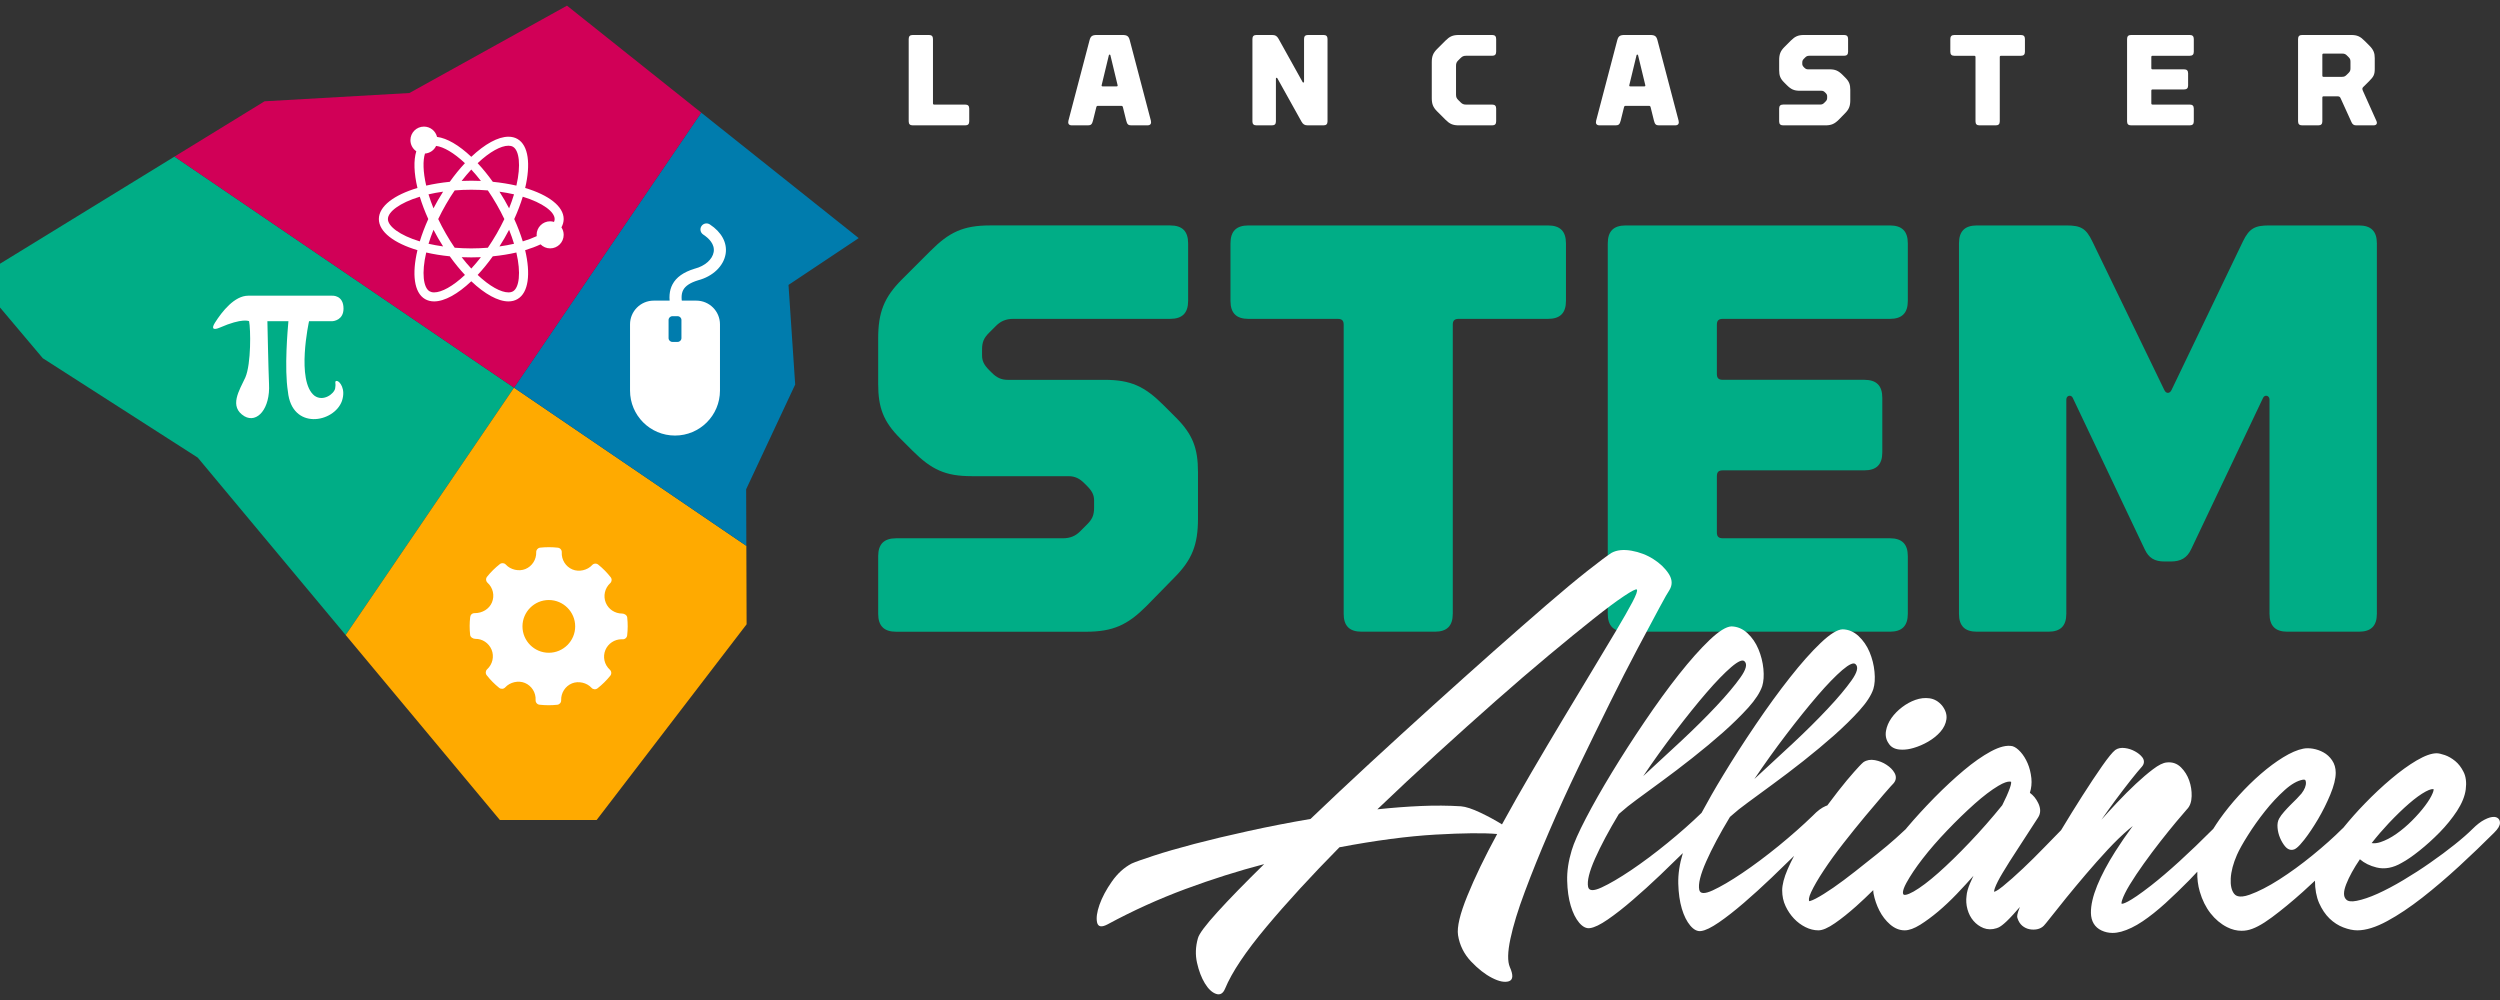 <?xml version="1.0" encoding="UTF-8"?>
<svg xmlns="http://www.w3.org/2000/svg" width="340" height="136" viewBox="0 0 340 136" fill="none">
  <rect x="0" y="0" width="340" height="136" fill="#333333" stroke="none"/>
  <g clip-path="url(#clip0_813_3165)">
    <path d="M132.141 64.758C128.59 64.758 126.694 63.889 124.09 61.285L122.43 59.626C120.142 57.338 119.432 55.446 119.432 52.205V46.048C119.432 42.5 120.22 40.446 122.667 37.998L126.538 34.133C129.062 31.605 130.953 30.658 134.664 30.658H159.139C160.793 30.658 161.585 31.448 161.585 33.102V40.921C161.585 42.578 160.791 43.365 159.139 43.365H137.824C136.799 43.365 136.088 43.683 135.458 44.314L134.509 45.263C133.798 45.973 133.56 46.524 133.56 47.554V48.341C133.56 49.052 133.798 49.604 134.509 50.317L134.902 50.709C135.532 51.34 136.166 51.658 137.035 51.658H150.215C153.767 51.658 155.664 52.525 158.268 55.129L159.926 56.787C162.216 59.077 162.926 60.971 162.926 64.206V70.525C162.926 74.072 162.136 76.126 159.688 78.574L155.902 82.44C153.374 84.968 151.4 85.916 147.691 85.916H121.88C120.22 85.916 119.433 85.124 119.433 83.468V75.652C119.433 73.998 120.222 73.207 121.88 73.207H144.532C145.561 73.207 146.27 72.891 146.904 72.26L147.849 71.313C148.559 70.601 148.797 70.05 148.797 69.02V68.076C148.797 67.366 148.559 66.815 147.849 66.103L147.456 65.71C146.825 65.079 146.193 64.761 145.326 64.761H132.143L132.141 64.758Z" fill="#00AD86"></path>
    <path d="M182.74 83.465V44.154C182.74 43.603 182.502 43.367 181.951 43.367H169.794C168.133 43.367 167.346 42.577 167.346 40.919V33.106C167.346 31.447 168.135 30.66 169.794 30.66H210.524C212.182 30.66 212.971 31.447 212.971 33.106V40.919C212.971 42.578 212.18 43.367 210.524 43.367H198.366C197.812 43.367 197.577 43.603 197.577 44.154V83.465C197.577 85.126 196.787 85.911 195.131 85.911H185.186C183.525 85.911 182.738 85.124 182.738 83.465" fill="#00AD86"></path>
    <path d="M218.656 83.465V33.106C218.656 31.447 219.443 30.66 221.104 30.66H257.018C258.675 30.66 259.464 31.447 259.464 33.106V40.919C259.464 42.578 258.674 43.367 257.018 43.367H234.286C233.73 43.367 233.495 43.603 233.495 44.154V50.867C233.495 51.416 233.73 51.654 234.286 51.654H253.547C255.202 51.654 255.993 52.447 255.993 54.101V61.521C255.993 63.181 255.201 63.968 253.547 63.968H234.286C233.73 63.968 233.495 64.206 233.495 64.755V72.417C233.495 72.966 233.73 73.204 234.286 73.204H257.018C258.675 73.204 259.464 73.993 259.464 75.652V83.465C259.464 85.126 258.674 85.911 257.018 85.911H221.104C219.443 85.911 218.656 85.124 218.656 83.465Z" fill="#00AD86"></path>
    <path d="M266.421 83.465V33.106C266.421 31.447 267.209 30.66 268.867 30.66H281.022C282.997 30.66 283.708 31.052 284.575 32.87L294.365 53.077C294.598 53.548 295.074 53.548 295.31 53.077L305.019 32.87C305.888 31.054 306.675 30.66 308.572 30.66H320.807C322.463 30.66 323.255 31.447 323.255 33.106V83.465C323.255 85.126 322.461 85.911 320.807 85.911H311.097C309.441 85.911 308.652 85.124 308.652 83.465V54.337C308.652 53.783 308.02 53.627 307.782 54.099L297.993 74.703C297.444 75.886 296.57 76.362 295.232 76.362H294.364C293.021 76.362 292.23 75.886 291.679 74.703L281.891 54.099C281.656 53.627 281.02 53.783 281.02 54.337V83.465C281.02 85.126 280.233 85.911 278.576 85.911H268.865C267.206 85.911 266.419 85.124 266.419 83.465" fill="#00AD86"></path>
    <path d="M123.583 16.505V5.3C123.583 4.935 123.758 4.758 124.129 4.758H126.339C126.709 4.758 126.884 4.933 126.884 5.3V14.049C126.884 14.173 126.937 14.224 127.06 14.224H131.274C131.643 14.224 131.816 14.399 131.816 14.769V16.505C131.816 16.876 131.643 17.049 131.274 17.049H124.129C123.758 17.049 123.583 16.876 123.583 16.505Z" fill="white"></path>
    <path d="M151.874 11.747C151.98 11.747 152.016 11.676 151.995 11.589L151.014 7.512C150.98 7.39 150.839 7.39 150.805 7.512L149.823 11.589C149.804 11.676 149.84 11.747 149.943 11.747H151.874ZM149.309 14.397C149.187 14.397 149.134 14.45 149.1 14.572L148.643 16.417C148.519 16.908 148.361 17.049 147.956 17.049H145.778C145.34 17.049 145.217 16.788 145.304 16.417L148.182 5.46C148.325 4.935 148.532 4.758 149.163 4.758H152.66C153.294 4.758 153.503 4.933 153.644 5.46L156.522 16.417C156.607 16.788 156.485 17.049 156.046 17.049H153.852C153.449 17.049 153.292 16.908 153.17 16.417L152.714 14.572C152.677 14.448 152.622 14.397 152.502 14.397H149.306H149.309Z" fill="white"></path>
    <path d="M170.33 16.505V5.301C170.33 4.935 170.505 4.758 170.874 4.758H173.018C173.454 4.758 173.664 4.899 173.876 5.267L177.157 11.166C177.213 11.273 177.351 11.237 177.351 11.113V5.299C177.351 4.933 177.512 4.757 177.895 4.757H180.001C180.37 4.757 180.543 4.932 180.543 5.299V16.504C180.543 16.874 180.368 17.048 180.001 17.048H177.857C177.421 17.048 177.211 16.907 177.001 16.536L173.716 10.637C173.662 10.533 173.524 10.569 173.524 10.69V16.504C173.524 16.874 173.363 17.048 172.977 17.048H170.872C170.502 17.048 170.328 16.874 170.328 16.504" fill="white"></path>
    <path d="M196.579 16.276L195.435 15.133C194.895 14.591 194.721 14.132 194.721 13.343V8.461C194.721 7.674 194.896 7.215 195.435 6.673L196.579 5.53C197.144 4.967 197.562 4.758 198.405 4.758H202.936C203.304 4.758 203.478 4.933 203.478 5.302V7.04C203.478 7.409 203.303 7.584 202.936 7.584H199.372C199.039 7.584 198.862 7.676 198.633 7.902L198.317 8.216C198.092 8.447 198.019 8.604 198.019 8.956V12.852C198.019 13.204 198.092 13.364 198.317 13.593L198.633 13.908C198.861 14.134 199.039 14.224 199.372 14.224H202.936C203.304 14.224 203.478 14.399 203.478 14.768V16.504C203.478 16.874 203.303 17.049 202.936 17.049H198.405C197.562 17.049 197.145 16.84 196.579 16.276Z" fill="white"></path>
    <path d="M223.64 11.747C223.745 11.747 223.779 11.676 223.762 11.589L222.778 7.512C222.744 7.39 222.603 7.39 222.569 7.512L221.583 11.589C221.568 11.676 221.6 11.747 221.707 11.747H223.64ZM221.076 14.397C220.952 14.397 220.901 14.45 220.867 14.572L220.412 16.417C220.289 16.908 220.126 17.049 219.723 17.049H217.546C217.105 17.049 216.985 16.788 217.073 16.417L219.949 5.46C220.092 4.935 220.303 4.758 220.934 4.758H224.429C225.061 4.758 225.272 4.933 225.413 5.46L228.291 16.417C228.38 16.788 228.259 17.049 227.815 17.049H225.621C225.218 17.049 225.061 16.908 224.939 16.417L224.482 14.572C224.444 14.448 224.393 14.397 224.272 14.397H221.076Z" fill="white"></path>
    <path d="M244.791 12.344C243.998 12.344 243.578 12.15 243 11.57L242.632 11.201C242.122 10.693 241.966 10.27 241.966 9.551V8.184C241.966 7.392 242.141 6.936 242.685 6.39L243.545 5.528C244.106 4.971 244.528 4.757 245.352 4.757H250.794C251.165 4.757 251.34 4.933 251.34 5.301V7.041C251.34 7.41 251.165 7.584 250.794 7.584H246.058C245.828 7.584 245.669 7.653 245.528 7.794L245.318 8.005C245.162 8.162 245.109 8.284 245.109 8.514V8.689C245.109 8.847 245.164 8.967 245.318 9.131L245.403 9.216C245.546 9.357 245.689 9.428 245.881 9.428H248.812C249.602 9.428 250.021 9.619 250.604 10.198L250.971 10.567C251.481 11.079 251.639 11.495 251.639 12.218V13.626C251.639 14.414 251.464 14.87 250.917 15.414L250.077 16.274C249.512 16.837 249.075 17.049 248.251 17.049H242.508C242.139 17.049 241.964 16.874 241.964 16.505V14.764C241.964 14.396 242.139 14.22 242.508 14.22H247.544C247.772 14.22 247.933 14.149 248.071 14.011L248.282 13.801C248.44 13.641 248.492 13.518 248.492 13.291V13.082C248.492 12.922 248.438 12.799 248.282 12.641L248.191 12.555C248.052 12.413 247.913 12.344 247.719 12.344H244.788H244.791Z" fill="white"></path>
    <path d="M268.668 16.505V7.762C268.668 7.638 268.614 7.587 268.491 7.587H265.788C265.419 7.587 265.244 7.412 265.244 7.043V5.302C265.244 4.937 265.419 4.76 265.788 4.76H274.847C275.216 4.76 275.391 4.935 275.391 5.302V7.043C275.391 7.412 275.216 7.587 274.847 7.587H272.144C272.022 7.587 271.969 7.64 271.969 7.762V16.505C271.969 16.876 271.793 17.049 271.422 17.049H269.212C268.841 17.049 268.668 16.876 268.668 16.505Z" fill="white"></path>
    <path d="M289.282 16.505V5.301C289.282 4.935 289.456 4.758 289.825 4.758H297.809C298.178 4.758 298.357 4.933 298.357 5.301V7.041C298.357 7.41 298.178 7.585 297.809 7.585H292.754C292.63 7.585 292.58 7.638 292.58 7.761V9.255C292.58 9.379 292.63 9.43 292.754 9.43H297.039C297.408 9.43 297.583 9.605 297.583 9.974V11.623C297.583 11.99 297.408 12.165 297.039 12.165H292.754C292.63 12.165 292.58 12.221 292.58 12.34V14.047C292.58 14.171 292.63 14.222 292.754 14.222H297.809C298.178 14.222 298.357 14.397 298.357 14.768V16.504C298.357 16.874 298.178 17.048 297.809 17.048H289.825C289.454 17.048 289.282 16.876 289.282 16.505Z" fill="white"></path>
    <path d="M318.527 10.448C318.804 10.448 318.942 10.379 319.139 10.185L319.421 9.906C319.61 9.712 319.664 9.569 319.664 9.289V8.395C319.664 8.114 319.608 7.973 319.421 7.783L319.188 7.551C319 7.359 318.836 7.29 318.558 7.29H316.013C315.887 7.29 315.838 7.342 315.838 7.465V10.277C315.838 10.401 315.889 10.452 316.013 10.452H318.527V10.448ZM312.536 16.505V5.301C312.536 4.935 312.715 4.758 313.084 4.758H319.754C320.581 4.758 320.999 4.967 321.561 5.532L322.248 6.215C322.808 6.778 322.966 7.234 322.966 7.903V9.379C322.966 10.134 322.808 10.431 322.248 10.991L321.385 11.851C321.245 11.992 321.261 12.133 321.352 12.342L323.195 16.453C323.355 16.805 323.195 17.049 322.792 17.049H320.439C320.123 17.049 319.931 16.908 319.809 16.628L318.331 13.379C318.245 13.168 318.141 13.1 317.891 13.1H316.014C315.889 13.1 315.839 13.153 315.839 13.275V16.504C315.839 16.874 315.666 17.048 315.297 17.048H313.085C312.716 17.048 312.538 16.874 312.538 16.504" fill="white"></path>
    <path d="M218.888 95.7C220.279 92.888 221.561 90.375 222.736 88.165C223.909 85.954 224.881 84.141 225.644 82.717C226.406 81.297 226.873 80.48 227.037 80.26C227.472 79.553 227.446 78.817 226.955 78.049C226.462 77.285 225.768 76.619 224.866 76.044C223.968 75.468 222.97 75.091 221.88 74.895C220.787 74.705 219.885 74.802 219.177 75.184C218.577 75.57 217.498 76.373 215.941 77.602C214.385 78.827 212.515 80.381 210.332 82.266C208.151 84.152 205.734 86.265 203.084 88.611C200.435 90.962 197.693 93.418 194.854 95.982C192.017 98.549 189.179 101.142 186.339 103.76C183.498 106.383 180.795 108.922 178.231 111.376C175.34 111.869 172.529 112.416 169.799 113.018C167.066 113.616 164.609 114.203 162.43 114.774C160.244 115.348 158.404 115.881 156.901 116.374C155.399 116.867 154.406 117.217 153.913 117.438C152.872 117.982 151.973 118.803 151.211 119.894C150.446 120.987 149.887 122.038 149.53 123.048C149.177 124.058 149.069 124.86 149.205 125.462C149.341 126.06 149.821 126.143 150.637 125.708C154.079 123.848 157.597 122.256 161.204 120.914C164.805 119.58 168.38 118.446 171.928 117.518C169.31 120.086 167.19 122.256 165.585 124.027C163.97 125.802 163.081 126.99 162.919 127.592C162.593 128.736 162.55 129.855 162.797 130.946C163.043 132.041 163.397 132.967 163.861 133.734C164.325 134.496 164.832 134.975 165.376 135.164C165.92 135.356 166.333 135.125 166.605 134.47C167.531 132.229 169.4 129.435 172.212 126.075C175.023 122.718 178.34 119.104 182.163 115.229C187.073 114.301 191.427 113.725 195.224 113.506C199.015 113.29 201.812 113.263 203.614 113.424C201.924 116.537 200.573 119.337 199.565 121.819C198.551 124.302 198.128 126.091 198.293 127.182C198.509 128.547 199.099 129.732 200.052 130.747C201.01 131.757 201.963 132.508 202.92 132.994C203.872 133.487 204.639 133.635 205.214 133.45C205.785 133.255 205.824 132.614 205.339 131.524C205.008 130.757 205.033 129.477 205.416 127.677C205.797 125.873 206.453 123.729 207.386 121.249C208.313 118.762 209.402 116.059 210.659 113.14C211.913 110.221 213.253 107.284 214.672 104.338C216.094 101.391 217.498 98.51 218.89 95.7H218.888ZM208.284 105.031C206.863 107.459 205.525 109.823 204.27 112.117C203.396 111.569 202.415 111.037 201.324 110.517C200.231 110 199.359 109.715 198.703 109.657C196.957 109.55 195.139 109.533 193.261 109.616C191.376 109.698 189.393 109.847 187.319 110.067C189.941 107.556 192.632 105.043 195.388 102.532C198.143 100.02 200.804 97.634 203.369 95.367C205.936 93.1 208.365 91.015 210.659 89.102C212.952 87.19 214.958 85.554 216.678 84.189C218.395 82.824 219.786 81.785 220.854 81.076C221.918 80.366 222.504 80.068 222.615 80.177C222.724 80.339 222.523 80.91 222.005 81.894C221.484 82.877 220.745 84.175 219.788 85.784C218.836 87.395 217.729 89.235 216.473 91.31C215.22 93.388 213.894 95.586 212.505 97.903C211.113 100.225 209.707 102.597 208.289 105.026L208.284 105.031Z" fill="white"></path>
    <path d="M258.31 101.935C258.447 101.949 258.587 101.956 258.729 101.956C259.212 101.956 259.719 101.878 260.244 101.721C260.917 101.526 261.585 101.238 262.23 100.866C262.884 100.485 263.438 100.038 263.882 99.54C264.346 99.011 264.623 98.439 264.71 97.838C264.804 97.206 264.606 96.574 264.115 95.95C263.637 95.387 263.061 95.055 262.4 94.967C261.771 94.882 261.131 94.959 260.491 95.185C259.862 95.409 259.255 95.742 258.684 96.176C258.107 96.616 257.623 97.111 257.238 97.651C256.847 98.212 256.598 98.797 256.496 99.394C256.385 100.037 256.509 100.618 256.866 101.116C257.155 101.587 257.64 101.862 258.31 101.935Z" fill="white"></path>
    <path d="M339.219 111.102C338.851 111.083 338.437 111.199 337.882 111.484C337.373 111.75 336.853 112.151 336.287 112.713C335.656 113.342 334.827 114.07 333.819 114.872C332.831 115.663 331.75 116.467 330.515 117.327C329.353 118.143 328.12 118.939 326.852 119.694C325.608 120.437 324.426 121.062 323.345 121.55C322.282 122.026 321.329 122.351 320.508 122.512C319.792 122.657 319.314 122.592 319.073 122.322L319.059 122.307C318.687 121.933 318.695 121.239 319.088 120.244C319.491 119.219 320.115 118.084 320.948 116.86C321.553 117.382 322.313 117.756 323.211 117.977C324.304 118.249 325.466 118.034 326.631 117.348C327.304 116.991 328.115 116.433 329.04 115.694C329.971 114.954 330.874 114.136 331.801 113.195C332.697 112.278 333.487 111.304 334.15 110.296C334.822 109.261 335.224 108.273 335.342 107.357C335.464 106.41 335.364 105.609 335.046 104.987C334.745 104.373 334.359 103.872 333.9 103.496C333.448 103.129 332.979 102.859 332.506 102.694C332.008 102.524 331.651 102.445 331.388 102.445C330.677 102.445 329.778 102.768 328.642 103.433C327.568 104.066 326.415 104.9 325.215 105.912C323.999 106.933 322.777 108.078 321.584 109.315C320.557 110.369 319.591 111.471 318.68 112.589C318.632 112.635 318.588 112.668 318.539 112.715C317.378 113.873 316.03 115.076 314.535 116.292C313.009 117.541 311.475 118.658 309.976 119.614C308.497 120.559 307.147 121.253 305.964 121.676C304.395 122.242 303.975 121.712 303.837 121.545C303.485 121.094 303.331 120.399 303.38 119.473C303.434 118.499 303.72 117.417 304.228 116.26C304.522 115.592 305.017 114.701 305.706 113.611C306.387 112.521 307.173 111.415 308.038 110.323C308.883 109.257 309.784 108.29 310.719 107.449C311.61 106.646 312.444 106.172 313.189 106.039C313.339 106.015 313.444 106.029 313.498 106.072C313.556 106.117 313.594 106.235 313.604 106.396C313.636 106.848 313.434 107.36 313.005 107.919C312.824 108.137 312.603 108.375 312.356 108.628L311.499 109.478C311.193 109.786 310.899 110.099 310.636 110.403C310.359 110.714 310.132 111.022 309.964 111.319C309.774 111.656 309.701 112.083 309.747 112.588C309.786 113.057 309.901 113.516 310.087 113.954C310.265 114.376 310.484 114.75 310.736 115.061C311.124 115.552 311.542 115.62 311.827 115.571C312.099 115.529 312.497 115.333 313.376 114.208C313.978 113.439 314.607 112.499 315.249 111.415C315.878 110.345 316.439 109.222 316.917 108.076C317.415 106.876 317.658 105.898 317.658 105.091C317.658 104.453 317.493 103.885 317.164 103.401C316.846 102.935 316.448 102.571 315.984 102.32C315.542 102.077 315.062 101.91 314.554 101.822C314.053 101.74 313.606 101.742 313.228 101.822C312.431 101.98 311.538 102.367 310.493 103.006C309.495 103.622 308.504 104.36 307.462 105.259C306.435 106.153 305.432 107.137 304.483 108.183C303.531 109.223 302.644 110.323 301.843 111.454C301.546 111.874 301.274 112.299 301.003 112.724C297.682 116.051 294.836 118.641 292.548 120.426C289.386 122.89 288.685 122.929 288.542 122.913C288.542 122.913 288.481 122.806 288.602 122.431C288.78 121.88 289.131 121.171 289.642 120.326C290.191 119.427 290.836 118.461 291.555 117.458C292.306 116.404 293.068 115.388 293.819 114.432C294.569 113.47 295.28 112.598 295.939 111.802C296.594 111.015 297.095 110.43 297.416 110.072C297.826 109.664 298.045 109.062 298.064 108.282C298.085 107.556 297.974 106.84 297.733 106.155C297.488 105.458 297.112 104.856 296.621 104.368C296.082 103.831 295.427 103.612 294.678 103.693C294.185 103.736 293.571 104.038 292.804 104.62C292.078 105.169 291.295 105.837 290.475 106.602C289.649 107.372 288.799 108.224 287.876 109.203C287.157 109.966 286.458 110.731 285.795 111.479C286.424 110.575 287.033 109.728 287.607 108.948C288.417 107.858 289.143 106.903 289.785 106.094C290.438 105.273 290.933 104.674 291.308 104.259C291.65 103.856 291.665 103.392 291.346 102.983C291.103 102.673 290.768 102.403 290.351 102.18C289.933 101.947 289.477 101.798 289 101.737C288.471 101.663 288.027 101.754 287.681 101.997L287.664 102.01C287.29 102.303 286.708 103.017 285.884 104.191C285.076 105.347 284.167 106.716 283.182 108.261C282.269 109.687 281.304 111.253 280.311 112.9C279.726 113.489 279.007 114.223 278.111 115.155C277.028 116.273 276.049 117.242 275.118 118.119C274.104 119.077 273.186 119.891 272.382 120.542C271.495 121.27 271.211 121.268 271.209 121.292C271.202 121.271 271.177 121.137 271.308 120.766C271.5 120.239 271.854 119.546 272.36 118.704C272.897 117.802 273.581 116.72 274.392 115.486C275.22 114.218 276.148 112.79 277.169 111.2C277.552 110.626 277.56 109.956 277.193 109.208C276.914 108.628 276.537 108.164 276.064 107.824C276.267 107.183 276.335 106.519 276.268 105.844C276.183 105.072 276.017 104.406 275.755 103.802C275.493 103.199 275.175 102.687 274.808 102.279C274.415 101.847 274.062 101.587 273.701 101.48C272.93 101.315 271.959 101.544 270.742 102.201C269.604 102.816 268.372 103.68 267.078 104.766C265.774 105.861 264.438 107.102 263.105 108.453C261.75 109.834 260.494 111.204 259.37 112.532C259.302 112.611 259.246 112.688 259.178 112.768C258.939 113.004 258.498 113.41 257.834 114.002C257.121 114.64 256.276 115.35 255.323 116.115C254.357 116.89 253.346 117.691 252.288 118.524C251.236 119.352 250.241 120.093 249.332 120.724C248.387 121.375 247.61 121.858 246.954 122.203C246.269 122.565 246.058 122.541 246.073 122.562C245.966 122.46 245.964 122.08 246.311 121.338C246.697 120.51 247.28 119.503 248.047 118.351C248.796 117.21 249.697 115.969 250.724 114.658C251.698 113.41 252.691 112.183 253.667 111.008C254.609 109.876 255.443 108.894 256.157 108.064C257.033 107.049 257.371 106.684 257.522 106.534C257.891 106.109 257.937 105.601 257.648 105.101C257.412 104.689 257.057 104.332 256.56 104.008C256.089 103.698 255.568 103.489 255.001 103.382C254.395 103.268 253.869 103.36 253.419 103.661C253.145 103.882 252.581 104.502 252.157 104.98C251.54 105.669 250.828 106.527 249.981 107.607C249.509 108.21 249.014 108.866 248.507 109.545C248.439 109.57 248.385 109.579 248.314 109.609C247.742 109.849 247.159 110.284 246.559 110.915C245.172 112.258 243.613 113.637 241.893 115.044C240.167 116.448 238.513 117.681 236.93 118.748C235.351 119.811 234.011 120.593 232.92 121.096C231.824 121.598 231.215 121.57 231.098 121.011C230.936 120.222 231.256 118.942 232.041 117.166C232.83 115.389 233.904 113.368 235.273 111.102L235.824 110.629C236.101 110.362 236.721 109.871 237.687 109.159C238.647 108.446 239.785 107.613 241.097 106.655C242.406 105.701 243.792 104.645 245.266 103.486C246.733 102.325 248.128 101.165 249.446 99.999C250.755 98.835 251.901 97.714 252.873 96.635C253.847 95.555 254.483 94.578 254.772 93.713C254.969 93.072 255.022 92.29 254.933 91.367C254.847 90.443 254.621 89.551 254.264 88.689C253.903 87.829 253.4 87.101 252.764 86.506C252.128 85.916 251.406 85.607 250.597 85.587C249.874 85.612 248.88 86.233 247.606 87.445C246.338 88.653 244.944 90.221 243.435 92.138C241.92 94.056 240.368 96.195 238.775 98.547C237.18 100.898 235.701 103.199 234.34 105.446C233.23 107.265 232.276 108.948 231.412 110.548C230.034 111.886 228.488 113.251 226.775 114.648C225.053 116.052 223.4 117.288 221.819 118.352C220.233 119.417 218.899 120.197 217.805 120.7C216.712 121.202 216.102 121.174 215.983 120.618C215.823 119.828 216.139 118.546 216.925 116.773C217.717 114.997 218.793 112.972 220.16 110.706L220.711 110.237C220.988 109.97 221.61 109.477 222.572 108.763C223.536 108.054 224.673 107.219 225.981 106.262C227.29 105.307 228.677 104.249 230.154 103.086C231.621 101.929 233.015 100.769 234.331 99.606C235.642 98.444 236.783 97.318 237.762 96.242C238.734 95.161 239.367 94.182 239.662 93.316C239.856 92.679 239.911 91.897 239.824 90.97C239.734 90.047 239.508 89.155 239.149 88.295C238.792 87.433 238.289 86.703 237.653 86.112C237.015 85.52 236.293 85.213 235.482 85.189C234.761 85.218 233.77 85.835 232.495 87.047C231.229 88.255 229.833 89.826 228.32 91.74C226.805 93.658 225.255 95.797 223.664 98.151C222.069 100.504 220.592 102.804 219.227 105.048C217.862 107.294 216.68 109.371 215.686 111.28C214.691 113.191 214.045 114.648 213.748 115.653C213.304 117.116 213.102 118.493 213.136 119.784C213.168 121.074 213.328 122.208 213.62 123.184C213.911 124.158 214.293 124.928 214.773 125.496C215.254 126.057 215.745 126.302 216.24 126.223C216.83 126.147 217.639 125.754 218.669 125.044C219.701 124.336 220.826 123.452 222.045 122.4C223.269 121.351 224.526 120.207 225.819 118.978C226.887 117.956 227.897 116.975 228.871 116.017C228.867 116.027 228.862 116.04 228.859 116.051C228.417 117.514 228.211 118.891 228.245 120.182C228.281 121.472 228.441 122.606 228.728 123.578C229.019 124.556 229.405 125.324 229.884 125.89C230.368 126.455 230.858 126.699 231.354 126.619C231.941 126.543 232.748 126.147 233.782 125.438C234.814 124.729 235.934 123.848 237.16 122.796C238.381 121.746 239.637 120.603 240.931 119.371C242.003 118.347 243.016 117.361 243.997 116.399C243.669 117.02 243.372 117.628 243.117 118.22C242.625 119.364 242.377 120.331 242.377 121.094C242.377 121.871 242.532 122.596 242.84 123.242C243.135 123.871 243.52 124.44 243.985 124.931C244.439 125.409 244.96 125.798 245.536 126.087C246.119 126.378 246.712 126.526 247.299 126.526C247.87 126.526 248.608 126.206 249.556 125.55C250.432 124.947 251.372 124.195 252.436 123.253C253.21 122.565 253.986 121.822 254.76 121.059C254.777 121.21 254.769 121.348 254.797 121.504C254.954 122.332 255.226 123.121 255.6 123.848C255.976 124.583 256.463 125.212 257.052 125.724C257.667 126.257 258.333 126.526 259.03 126.526C259.636 126.526 260.334 126.274 261.164 125.756C261.943 125.265 262.758 124.663 263.59 123.966C264.421 123.265 265.271 122.465 266.116 121.584C266.993 120.663 267.738 119.855 268.389 119.112C268.227 119.444 268.073 119.782 267.928 120.124C267.643 120.794 267.485 121.363 267.451 121.837C267.366 122.444 267.408 123.06 267.575 123.667C267.743 124.275 268.018 124.802 268.389 125.231C268.766 125.671 269.225 126.002 269.761 126.218C270.313 126.434 270.922 126.438 271.561 126.23C271.876 126.142 272.45 125.853 273.783 124.386C274.072 124.068 274.393 123.699 274.704 123.347C274.295 124.35 274.307 124.653 274.364 124.834C274.5 125.282 274.721 125.639 275.024 125.899C275.322 126.147 275.658 126.308 276.024 126.376C276.377 126.443 276.719 126.441 277.047 126.376C277.409 126.303 277.713 126.145 277.95 125.905C278.072 125.785 278.349 125.446 278.977 124.651C279.526 123.949 280.202 123.1 281.013 122.101C281.826 121.101 282.723 120.025 283.703 118.873C284.649 117.761 285.637 116.649 286.64 115.566C287.611 114.521 288.565 113.596 289.476 112.815C289.676 112.644 289.868 112.484 290.057 112.336C289.19 113.514 288.396 114.668 287.687 115.785C286.621 117.462 285.792 119.029 285.216 120.443C284.632 121.88 284.347 123.133 284.366 124.166C284.384 125.288 284.881 126.111 285.802 126.543C286.271 126.766 286.774 126.878 287.307 126.878C287.684 126.878 288.075 126.822 288.48 126.711C289.392 126.461 290.375 125.987 291.398 125.299C292.376 124.642 293.421 123.809 294.506 122.827C295.594 121.831 296.679 120.785 297.729 119.719C298.1 119.342 298.464 118.939 298.834 118.553C298.805 119.493 298.918 120.403 299.171 121.263C299.502 122.4 299.992 123.389 300.624 124.199C301.267 125.023 302.027 125.659 302.88 126.091C303.528 126.422 304.191 126.587 304.859 126.587C305.102 126.587 305.344 126.567 305.587 126.521C306.483 126.361 307.594 125.783 308.983 124.753C310.306 123.77 311.729 122.599 313.211 121.27C313.753 120.783 314.294 120.277 314.835 119.772C314.838 120.94 315.027 121.965 315.399 122.817C315.778 123.67 316.256 124.375 316.817 124.919C317.39 125.469 318.026 125.877 318.704 126.132C319.382 126.393 320.02 126.526 320.601 126.526C321.762 126.526 323.132 126.101 324.671 125.261C326.174 124.447 327.775 123.374 329.436 122.077C331.071 120.797 332.758 119.357 334.451 117.802C336.122 116.263 337.72 114.731 339.201 113.249C339.743 112.712 339.995 112.283 339.995 111.904C339.995 111.438 339.695 111.131 339.214 111.1L339.219 111.102ZM242.971 99.841C244.487 97.855 245.895 96.104 247.195 94.595C248.494 93.085 249.621 91.929 250.559 91.122C251.506 90.319 252.108 90.058 252.37 90.341C252.768 90.722 252.579 91.453 251.809 92.538C251.035 93.627 249.961 94.911 248.567 96.392C247.178 97.877 245.582 99.459 243.781 101.14C241.979 102.821 240.252 104.423 238.591 105.947C239.996 103.865 241.454 101.83 242.972 99.841H242.971ZM227.861 99.445C229.374 97.458 230.781 95.707 232.082 94.2C233.384 92.691 234.506 91.535 235.45 90.724C236.393 89.921 236.998 89.661 237.26 89.944C237.658 90.324 237.468 91.055 236.694 92.143C235.922 93.23 234.846 94.513 233.454 95.997C232.063 97.48 230.472 99.061 228.67 100.745C226.87 102.427 225.137 104.026 223.478 105.551C224.882 103.467 226.343 101.432 227.861 99.445ZM322.546 114.66C323.265 113.74 324.049 112.829 324.882 111.943C325.88 110.893 326.772 110.029 327.614 109.3C328.46 108.564 329.229 108.008 329.897 107.646C330.56 107.289 330.859 107.302 330.973 107.331C330.98 107.389 330.976 107.544 330.838 107.877C330.645 108.355 330.3 108.929 329.81 109.582C329.315 110.243 328.732 110.908 328.028 111.614C327.359 112.283 326.643 112.89 325.897 113.412C325.172 113.922 324.45 114.296 323.753 114.527C323.309 114.674 322.911 114.719 322.549 114.662L322.546 114.66ZM273.348 107.156C273.108 107.836 272.755 108.627 272.307 109.511C270.866 111.292 269.373 112.992 267.869 114.566C266.363 116.153 264.929 117.548 263.612 118.716C262.306 119.872 261.172 120.724 260.243 121.253C259.321 121.773 258.95 121.746 258.871 121.644C258.804 121.57 258.639 121.244 259.258 120.093C259.795 119.109 260.538 117.999 261.47 116.793C262.427 115.554 263.554 114.257 264.819 112.938C266.053 111.646 267.304 110.43 268.539 109.327C269.732 108.266 270.82 107.44 271.772 106.874C272.544 106.413 273.011 106.294 273.288 106.294C273.384 106.294 273.455 106.308 273.509 106.327C273.523 106.388 273.543 106.605 273.348 107.156Z" fill="white"></path>
    <path d="M0 35.868V41.818L5.819 48.719L26.891 62.234L47.008 86.363L69.902 52.731L23.73 21.298L0 35.868Z" fill="#00AD86"></path>
    <path d="M47.01 86.363L67.985 111.523H81.139L101.538 84.903L101.504 74.236L69.906 52.727L47.01 86.363Z" fill="#FFAA00"></path>
    <path d="M69.904 52.729L101.502 74.234L101.476 66.538L108.145 52.297L107.236 38.748L116.783 32.382L95.366 15.32L69.904 52.729Z" fill="#007CAD"></path>
    <path d="M55.679 12.65L35.979 13.777L23.73 21.298L69.906 52.727L95.368 15.319L77.111 0.77L55.679 12.65Z" fill="#D10057"></path>
    <path d="M42.774 53.822C40.239 51.84 42.029 43.687 42.029 43.687H45.125C45.45 43.687 46.718 43.483 46.718 41.966C46.718 40.1 45.169 40.214 45.169 40.214H33.762C31.89 40.214 30.201 42.359 29.232 43.891C28.715 44.71 29.007 44.94 29.893 44.554C33.002 43.194 33.876 43.683 33.876 43.683C34.094 44.729 34.168 49.462 33.369 51.328C32.56 53.086 31.071 55.311 33.259 56.622C34.971 57.593 36.768 55.597 36.587 52.209C36.506 50.415 36.365 43.687 36.365 43.687H39.224C39.134 44.736 38.648 50.087 39.156 53.258C39.683 58.548 45.434 57.523 46.507 54.526C46.776 53.694 46.711 53.057 46.514 52.579C46.147 51.687 45.538 51.641 45.606 52.056C45.648 52.324 45.62 52.581 45.581 52.819C45.455 53.543 43.974 54.679 42.772 53.82" fill="white"></path>
    <path d="M75.346 30.183C75.177 30.131 75.006 30.097 74.822 30.097C73.806 30.097 72.979 30.921 72.979 31.938C72.979 31.996 72.991 32.052 72.998 32.113C72.451 32.371 71.81 32.613 71.096 32.827C70.797 31.851 70.412 30.831 69.938 29.793C70.412 28.75 70.797 27.73 71.096 26.753C73.843 27.588 75.433 28.82 75.433 29.793C75.433 29.918 75.402 30.051 75.346 30.183ZM69.765 39.62C69.595 39.714 69.394 39.765 69.151 39.765C68.133 39.765 66.609 38.949 64.959 37.39C65.657 36.642 66.353 35.794 67.021 34.858C68.153 34.745 69.234 34.57 70.225 34.34C70.875 37.138 70.603 39.131 69.765 39.62ZM64.094 36.523C63.66 36.057 63.223 35.54 62.785 34.978C63.213 34.996 63.648 35.005 64.094 35.005C64.539 35.005 64.974 34.996 65.404 34.978C64.967 35.54 64.527 36.057 64.094 36.523ZM59.039 39.765C58.796 39.765 58.597 39.714 58.426 39.62C57.583 39.131 57.314 37.14 57.965 34.34C58.958 34.57 60.034 34.745 61.171 34.858C61.834 35.79 62.531 36.642 63.232 37.39C61.579 38.945 60.058 39.765 59.039 39.765ZM57.091 32.829C54.342 31.994 52.755 30.763 52.755 29.791C52.755 28.819 54.342 27.589 57.091 26.755C57.387 27.73 57.775 28.752 58.245 29.791C57.775 30.835 57.387 31.853 57.091 32.829ZM57.797 20.885C58.472 20.832 59.039 20.424 59.311 19.844C60.321 19.97 61.719 20.771 63.23 22.192C62.528 22.94 61.838 23.788 61.169 24.725C60.032 24.839 58.956 25.016 57.963 25.243C57.523 23.346 57.503 21.82 57.797 20.885ZM64.094 23.057C64.527 23.525 64.969 24.041 65.404 24.606C64.974 24.587 64.535 24.577 64.094 24.577C63.651 24.577 63.215 24.587 62.783 24.606C63.225 24.041 63.66 23.525 64.094 23.057ZM68.607 32.399C68.825 32.016 69.032 31.634 69.238 31.253C69.498 31.913 69.726 32.547 69.907 33.154C69.292 33.295 68.631 33.417 67.925 33.516C68.156 33.155 68.384 32.783 68.607 32.399ZM67.925 26.07C68.631 26.166 69.292 26.291 69.907 26.43C69.726 27.039 69.498 27.673 69.238 28.331C69.032 27.948 68.825 27.567 68.607 27.186C68.383 26.8 68.156 26.428 67.925 26.07ZM59.597 29.791C59.906 29.145 60.252 28.478 60.646 27.798C61.033 27.122 61.433 26.488 61.839 25.896C62.562 25.838 63.308 25.803 64.094 25.803C64.879 25.803 65.629 25.837 66.348 25.895C66.754 26.489 67.153 27.122 67.544 27.8C67.936 28.479 68.281 29.143 68.592 29.793C68.281 30.442 67.934 31.107 67.544 31.788C67.152 32.462 66.752 33.097 66.348 33.691C65.625 33.747 64.879 33.784 64.094 33.784C63.308 33.784 62.562 33.747 61.839 33.691C61.433 33.097 61.033 32.465 60.646 31.788C60.252 31.108 59.905 30.442 59.597 29.791ZM58.278 26.43C58.892 26.287 59.558 26.163 60.263 26.066C60.032 26.427 59.801 26.8 59.58 27.186C59.362 27.564 59.152 27.948 58.954 28.329C58.686 27.673 58.461 27.039 58.278 26.432M58.956 31.251C59.152 31.63 59.364 32.014 59.582 32.397C59.803 32.781 60.034 33.154 60.265 33.514C59.56 33.415 58.893 33.291 58.279 33.152C58.465 32.545 58.688 31.911 58.956 31.251ZM69.151 19.817C69.394 19.817 69.595 19.866 69.765 19.962C70.605 20.451 70.875 22.444 70.229 25.243C69.236 25.016 68.153 24.839 67.021 24.725C66.353 23.792 65.657 22.94 64.959 22.192C66.609 20.633 68.133 19.817 69.151 19.817ZM76.66 29.791C76.66 28.048 74.588 26.508 71.422 25.563C72.184 22.338 71.886 19.776 70.377 18.901C70.016 18.692 69.602 18.593 69.151 18.593C67.726 18.593 65.921 19.601 64.094 21.327C62.434 19.756 60.797 18.787 59.439 18.622C59.245 17.818 58.526 17.218 57.657 17.218C56.644 17.218 55.818 18.042 55.818 19.054C55.818 19.686 56.132 20.24 56.615 20.572C56.234 21.816 56.296 23.557 56.773 25.563C53.599 26.506 51.525 28.047 51.525 29.791C51.525 31.535 53.599 33.075 56.773 34.024C56.007 37.244 56.302 39.807 57.81 40.678C58.174 40.888 58.587 40.992 59.039 40.992C60.462 40.992 62.269 39.982 64.094 38.252C65.921 39.982 67.726 40.992 69.148 40.992C69.602 40.992 70.015 40.888 70.375 40.678C71.885 39.807 72.184 37.24 71.419 34.024C72.187 33.793 72.889 33.528 73.517 33.233C73.85 33.57 74.311 33.779 74.824 33.779C75.839 33.779 76.66 32.953 76.66 31.936C76.66 31.561 76.548 31.214 76.356 30.925C76.549 30.559 76.66 30.182 76.66 29.791Z" fill="white"></path>
    <path d="M74.638 88.776C72.663 88.776 71.056 87.164 71.056 85.189C71.056 83.213 72.665 81.602 74.638 81.602C76.612 81.602 78.225 83.212 78.225 85.189C78.225 87.166 76.615 88.776 74.638 88.776ZM85.304 83.972C85.27 83.671 84.92 83.443 84.614 83.443C83.63 83.443 82.754 82.867 82.387 81.972C82.011 81.056 82.251 79.985 82.989 79.31C83.218 79.101 83.247 78.749 83.053 78.503C82.547 77.862 81.976 77.282 81.35 76.781C81.107 76.588 80.746 76.612 80.534 76.849C79.893 77.556 78.74 77.821 77.853 77.447C76.927 77.059 76.344 76.121 76.4 75.115C76.418 74.802 76.189 74.525 75.874 74.487C75.07 74.395 74.263 74.395 73.454 74.48C73.144 74.519 72.913 74.788 72.925 75.096C72.959 76.094 72.367 77.015 71.454 77.389C70.574 77.749 69.43 77.489 68.79 76.782C68.581 76.551 68.228 76.524 67.981 76.716C67.339 77.221 66.749 77.797 66.242 78.435C66.043 78.681 66.072 79.04 66.305 79.254C67.053 79.929 67.294 81.005 66.905 81.931C66.534 82.816 65.618 83.387 64.564 83.387C64.226 83.375 63.983 83.603 63.947 83.912C63.85 84.721 63.85 85.544 63.94 86.357C63.973 86.661 64.336 86.885 64.646 86.885C65.581 86.862 66.478 87.443 66.858 88.363C67.233 89.275 66.99 90.343 66.254 91.018C66.026 91.231 65.996 91.582 66.189 91.829C66.689 92.466 67.26 93.043 67.888 93.548C68.134 93.743 68.496 93.718 68.709 93.483C69.351 92.774 70.502 92.507 71.388 92.881C72.316 93.269 72.898 94.207 72.843 95.214C72.825 95.525 73.056 95.807 73.37 95.841C73.782 95.885 74.196 95.911 74.608 95.911C75.001 95.911 75.395 95.888 75.789 95.848C76.099 95.815 76.332 95.543 76.318 95.232C76.284 94.234 76.876 93.313 77.79 92.939C78.676 92.579 79.813 92.842 80.452 93.548C80.663 93.777 81.015 93.806 81.262 93.612C81.904 93.111 82.489 92.531 83.001 91.897C83.201 91.65 83.171 91.288 82.938 91.079C82.188 90.399 81.947 89.323 82.336 88.397C82.7 87.525 83.582 86.938 84.534 86.938L84.667 86.941C84.974 86.969 85.258 86.732 85.294 86.416C85.388 85.607 85.393 84.787 85.301 83.972" fill="white"></path>
    <path d="M92.676 45.983C92.676 46.266 92.445 46.5 92.159 46.5H91.443C91.158 46.5 90.926 46.269 90.926 45.983V43.52C90.926 43.234 91.158 43.003 91.443 43.003H92.159C92.445 43.003 92.676 43.234 92.676 43.52V45.983ZM94.692 40.885H88.909C87.127 40.885 85.684 42.33 85.684 44.112V53.12C85.684 56.499 88.422 59.236 91.8 59.236C95.178 59.236 97.917 56.498 97.917 53.12V44.112C97.917 42.33 96.475 40.885 94.692 40.885Z" fill="white"></path>
    <path d="M92.893 41.749C92.626 40.74 92.631 39.987 92.913 39.449C93.211 38.879 93.876 38.444 94.95 38.116C96.948 37.592 98.413 36.19 98.685 34.535C98.93 33.041 98.148 31.574 96.536 30.52C96.154 30.27 95.645 30.377 95.395 30.756C95.147 31.137 95.253 31.645 95.633 31.895C96.381 32.388 97.238 33.198 97.061 34.274C96.897 35.272 95.873 36.179 94.518 36.53C94.505 36.533 94.493 36.536 94.484 36.538C92.958 37.004 91.97 37.706 91.455 38.684C91.02 39.51 90.936 40.518 91.201 41.75H92.891L92.893 41.749Z" fill="white"></path>
  </g>
  <defs>
    <clipPath id="clip0_813_3165">
      <rect width="340" height="136" fill="white"></rect>
    </clipPath>
  </defs>
</svg>
